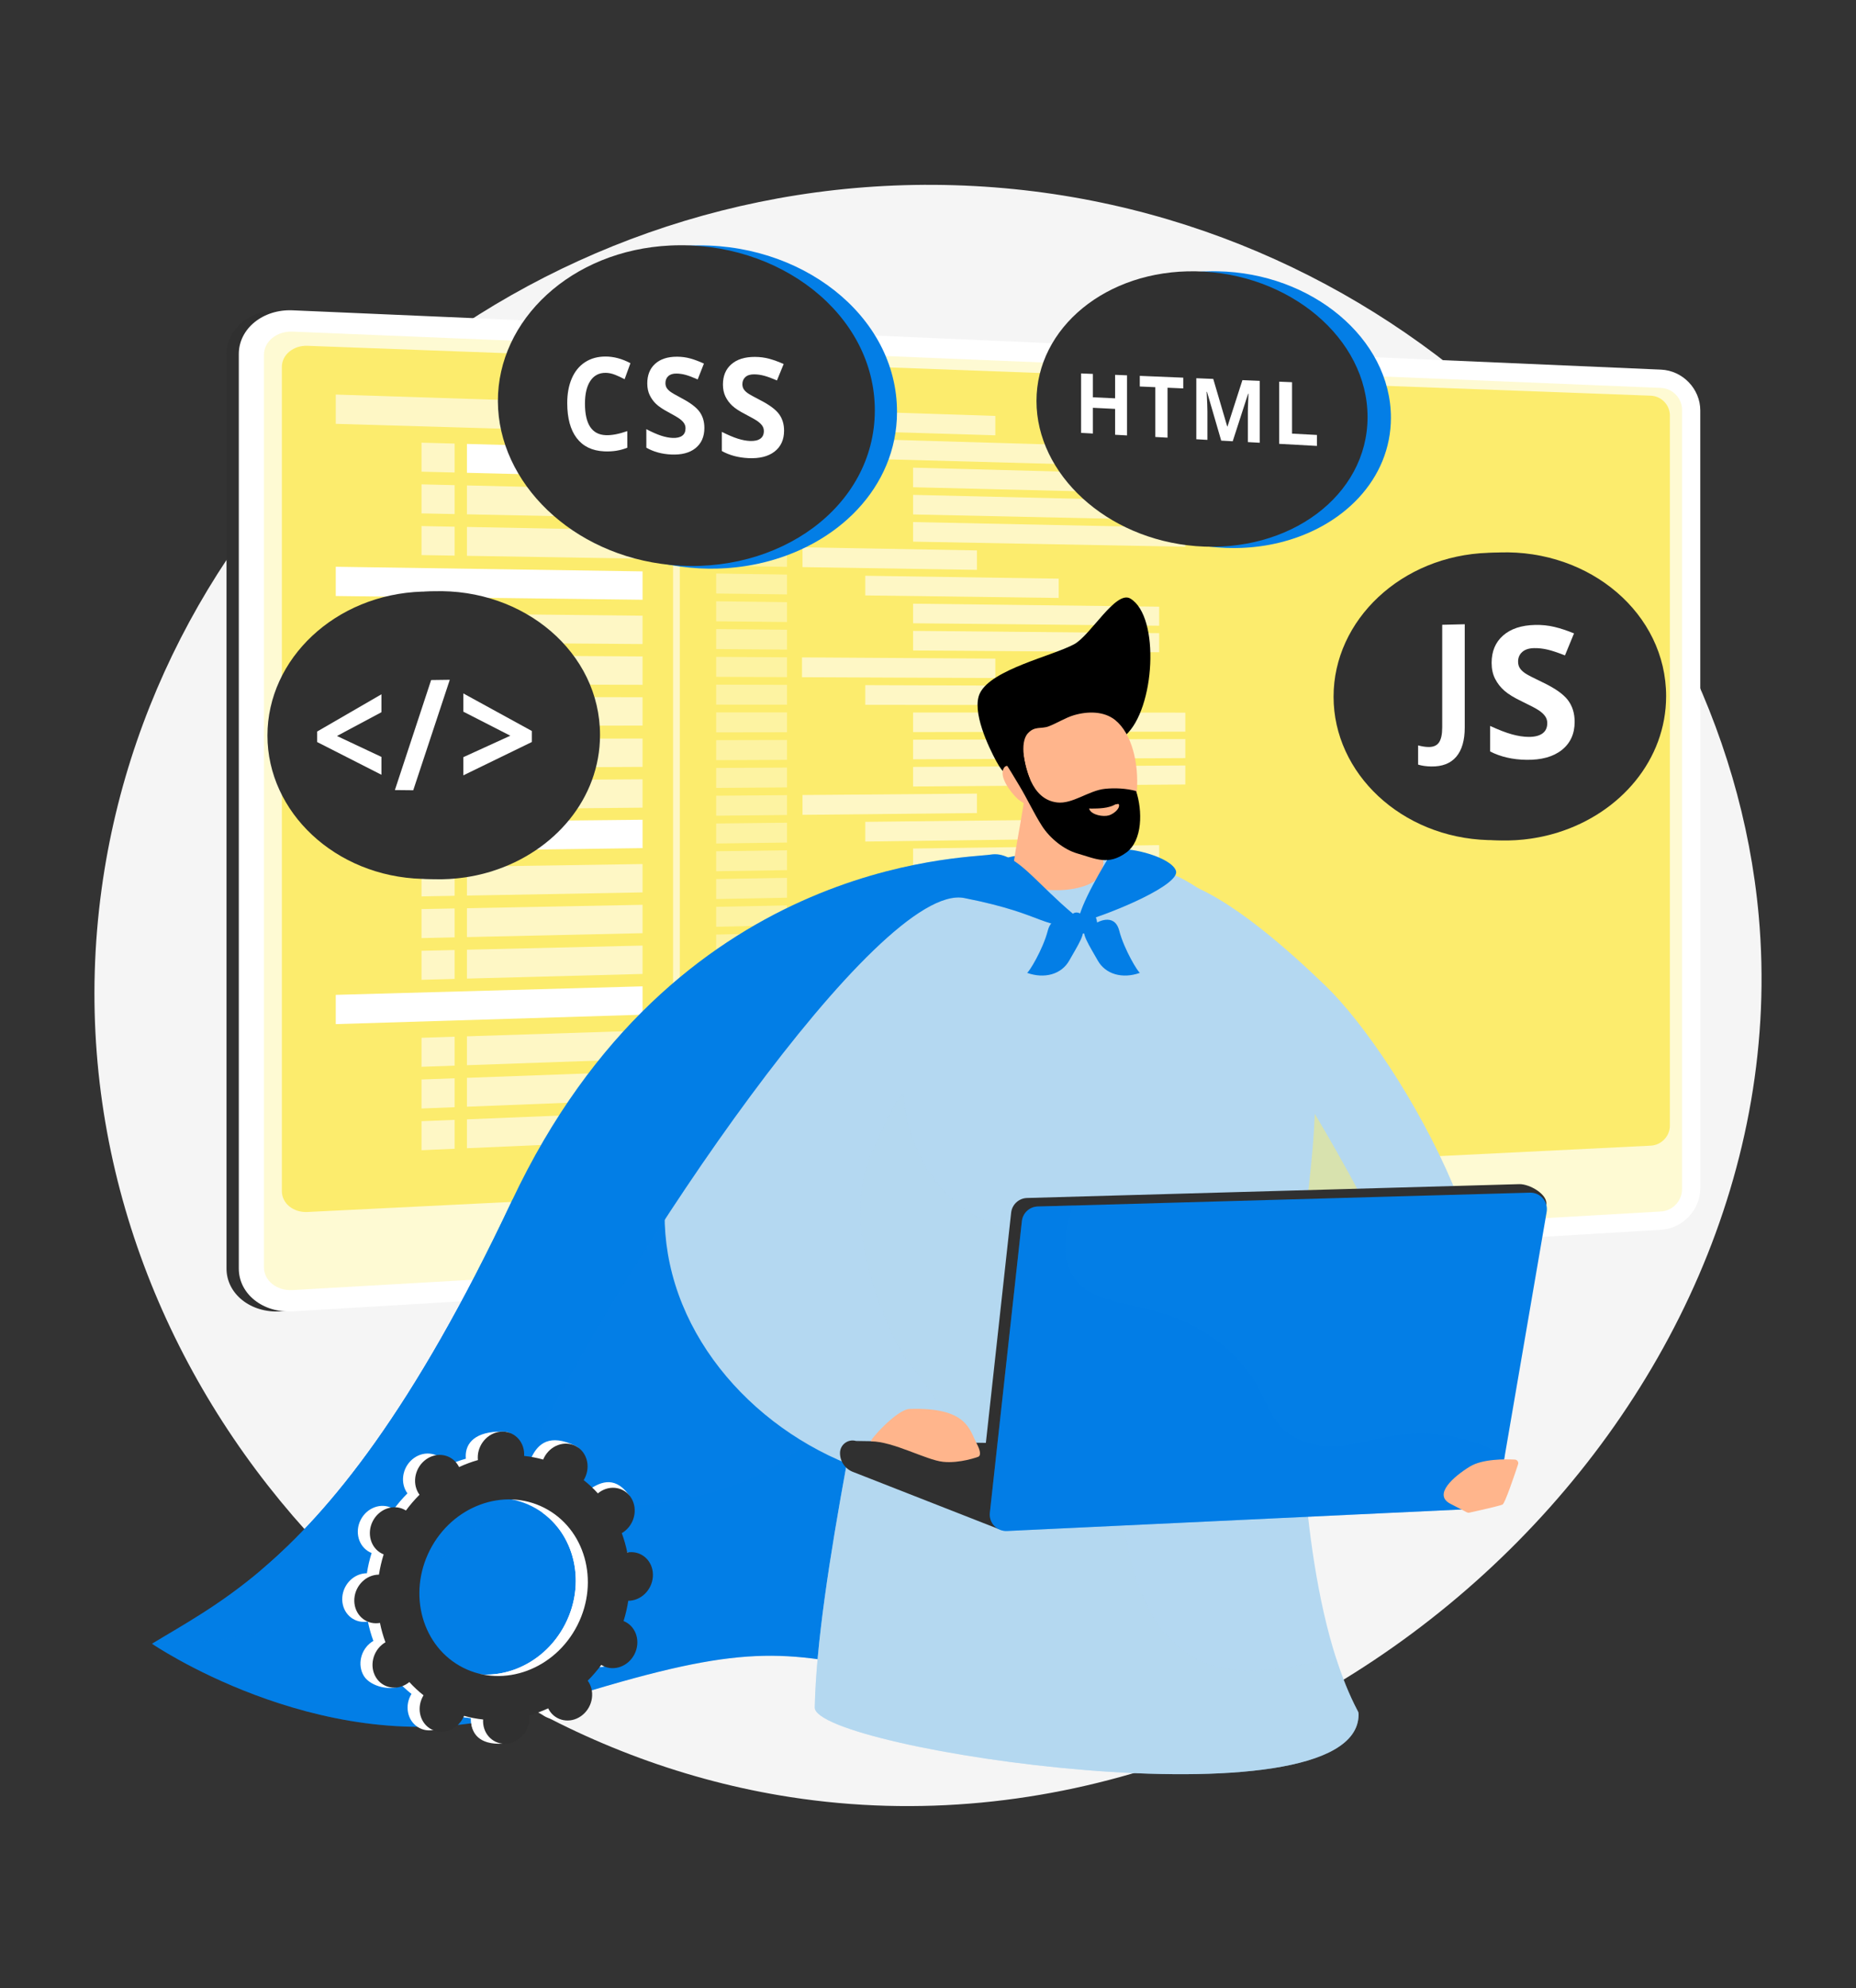 <svg width="452" height="484" viewBox="0 0 452 484" fill="none" xmlns="http://www.w3.org/2000/svg">
<rect x="0" y="0" width="452" height="484" fill="#333333" stroke="none"/>
<path d="M232.317 45.09C128.383 42.021 38.354 117.436 24.752 216.389C9.881 324.58 91.732 421.927 192.447 437.518C317.719 456.911 439.226 344.72 428.316 223.008C420.097 131.309 337.968 48.21 232.317 45.09Z" fill="#F5F5F5"/>
<path d="M288.714 344.032C283.377 342.262 279.388 337.732 278.263 332.165L270.495 293.719L204.046 296.079L195.868 336.131C194.723 341.74 199.308 347.367 204.588 349.433L232.389 360.311C237.56 362.334 243.118 363.14 248.642 362.667L307.395 357.641C309.113 357.494 310.49 356.144 310.69 354.412C310.89 352.68 312.094 350.735 310.456 350.191L288.714 344.032Z" fill="#303030"/>
<path d="M289.37 341.694C284.038 339.946 280.053 335.473 278.929 329.976L271.169 292.013L206.34 294.346L198.17 333.894C197.026 339.433 200.053 344.987 205.328 347.027L233.101 357.768C238.267 359.765 243.819 360.561 249.338 360.094L308.032 355.131C309.748 354.986 311.124 353.653 311.324 351.943C311.523 350.233 310.491 348.618 308.855 348.082L289.37 341.694Z" fill="url(#paint0_linear_241_11223)"/>
<path d="M68.265 319.272C61.059 319.702 55.164 315.027 55.164 308.849V86.186C55.164 80.008 61.059 75.237 68.265 75.55L402.956 98.72C408.246 98.949 411.085 94.678 411.085 99.933V289.306C411.085 294.56 406.801 299.09 401.511 299.406L68.265 319.272Z" fill="#303030"/>
<path d="M71.257 319.272C64.051 319.702 58.156 315.027 58.156 308.849V86.186C58.156 80.008 64.051 75.237 71.257 75.55L404.503 89.989C409.793 90.218 414.077 94.678 414.077 99.933V289.306C414.077 294.56 409.793 299.09 404.503 299.406L71.257 319.272Z" fill="white"/>
<path opacity="0.3" d="M404.507 94.445L71.262 80.736C67.409 80.578 64.277 83.123 64.277 86.422V259.596V308.513C64.277 311.812 67.409 314.306 71.262 314.085L404.507 294.949C407.343 294.786 409.635 292.369 409.635 289.55V246.26V99.761C409.635 96.942 407.343 94.562 404.507 94.445Z" fill="#FCEC6D"/>
<path d="M402.026 278.925L74.869 295.074C71.435 295.244 68.644 292.974 68.644 290.004V89.339C68.644 86.369 71.435 84.065 74.869 84.192L402.026 96.336C404.594 96.431 406.671 98.583 406.671 101.143V274.061C406.671 276.621 404.594 278.798 402.026 278.925Z" fill="#FCEC6D"/>
<path opacity="0.6" d="M156.485 105.384L81.769 103.187V96.063L156.485 98.48V105.384Z" fill="white"/>
<path opacity="0.36" d="M191.67 104.449L174.41 103.926V99.059L191.67 99.618V104.449Z" fill="white"/>
<path opacity="0.36" d="M191.67 111.161L174.41 110.688V105.821L191.67 106.33V111.161Z" fill="white"/>
<path opacity="0.6" d="M277.684 113.515L210.723 111.682V106.891L277.684 108.863V113.515Z" fill="white"/>
<path opacity="0.6" d="M288.662 120.247L222.367 118.624V113.857L288.662 115.618V120.247Z" fill="white"/>
<path opacity="0.6" d="M288.662 126.679L222.367 125.248V120.481L288.662 122.05V126.679Z" fill="white"/>
<path opacity="0.6" d="M288.662 133.111L222.367 131.871V127.104L288.662 128.482V133.111Z" fill="white"/>
<path opacity="0.36" d="M191.67 117.873L174.41 117.45V112.583L191.67 113.042V117.873Z" fill="white"/>
<path opacity="0.36" d="M191.67 124.585L174.41 124.212V119.345L191.67 119.754V124.585Z" fill="white"/>
<path opacity="0.36" d="M191.67 131.297L174.41 130.974V126.107L191.67 126.466V131.297Z" fill="white"/>
<path opacity="0.36" d="M191.67 138.009L174.41 137.736V132.87L191.67 133.178V138.009Z" fill="white"/>
<path opacity="0.6" d="M237.918 138.74L195.434 138.069V133.246L237.918 134.006V138.74Z" fill="white"/>
<path opacity="0.36" d="M191.67 144.721L174.41 144.498V139.632L191.67 139.89V144.721Z" fill="white"/>
<path opacity="0.36" d="M191.67 151.434L174.41 151.261V146.394L191.67 146.603V151.434Z" fill="white"/>
<path opacity="0.36" d="M191.67 158.146L174.41 158.023V153.156L191.67 153.315V158.146Z" fill="white"/>
<path opacity="0.6" d="M257.826 145.576L210.723 144.967V140.176L257.826 140.882V145.576Z" fill="white"/>
<path opacity="0.6" d="M282.295 152.342L222.367 151.741V146.974L282.295 147.7V152.342Z" fill="white"/>
<path opacity="0.6" d="M282.295 158.792L222.367 158.365V153.598L282.295 154.15V158.792Z" fill="white"/>
<path opacity="0.36" d="M191.67 164.858L174.41 164.785V159.918L191.67 160.027V164.858Z" fill="white"/>
<path opacity="0.36" d="M191.67 171.57L174.41 171.547V166.68L191.67 166.739V171.57Z" fill="white"/>
<path opacity="0.36" d="M191.67 178.282L174.41 178.309V173.442L191.67 173.451V178.282Z" fill="white"/>
<path opacity="0.36" d="M191.67 184.994L174.41 185.071V180.204L191.67 180.163V184.994Z" fill="white"/>
<path opacity="0.36" d="M191.67 191.706L174.41 191.833V186.966L191.67 186.875V191.706Z" fill="white"/>
<path opacity="0.36" d="M191.67 198.419L174.41 198.595V193.728L191.67 193.588V198.419Z" fill="white"/>
<path opacity="0.36" d="M191.67 205.131L174.41 205.357V200.49L191.67 200.3V205.131Z" fill="white"/>
<path opacity="0.36" d="M191.67 211.843L174.41 212.119V207.252L191.67 207.012V211.843Z" fill="white"/>
<path opacity="0.36" d="M191.67 218.555L174.41 218.881V214.014L191.67 213.724V218.555Z" fill="white"/>
<path opacity="0.36" d="M191.67 225.267L174.41 225.643V220.776L191.67 220.436V225.267Z" fill="white"/>
<path opacity="0.36" d="M191.67 231.979L174.41 232.405V227.538L191.67 227.148V231.979Z" fill="white"/>
<path opacity="0.36" d="M191.67 238.691L174.41 239.167V234.3L191.67 233.86V238.691Z" fill="white"/>
<path opacity="0.36" d="M191.67 245.404L174.41 245.929V241.062L191.67 240.573V245.404Z" fill="white"/>
<path opacity="0.36" d="M191.67 252.116L174.41 252.691V247.824L191.67 247.285V252.116Z" fill="white"/>
<path opacity="0.36" d="M191.67 258.828L174.41 259.453V254.586L191.67 253.997V258.828Z" fill="white"/>
<path opacity="0.36" d="M191.67 265.54L174.41 266.215V261.348L191.67 260.709V265.54Z" fill="white"/>
<path opacity="0.36" d="M191.67 272.252L174.41 272.977V268.11L191.67 267.421V272.252Z" fill="white"/>
<path opacity="0.36" d="M191.67 278.964L174.41 279.739V274.873L191.67 274.133V278.964Z" fill="white"/>
<path opacity="0.6" d="M242.392 105.983L195.32 104.559V99.736L242.392 101.258V105.983Z" fill="white"/>
<path opacity="0.6" d="M277.684 242.784L210.723 244.823V240.032L277.684 238.132V242.784Z" fill="white"/>
<path opacity="0.6" d="M288.662 248.882L222.367 251.092V246.325L288.662 244.253V248.882Z" fill="white"/>
<path opacity="0.6" d="M288.662 255.313L222.367 257.715V252.948L288.662 250.684V255.313Z" fill="white"/>
<path opacity="0.6" d="M317.231 260.627L252.652 263.154V258.45L317.231 256.058V260.627Z" fill="white"/>
<path opacity="0.6" d="M317.231 266.977L252.652 269.69V264.986L317.231 262.407V266.977Z" fill="white"/>
<path opacity="0.6" d="M317.231 273.326L252.652 276.226V271.522L317.231 268.756V273.326Z" fill="white"/>
<path opacity="0.6" d="M242.392 237.294L195.32 238.591V233.768L242.392 232.568V237.294Z" fill="white"/>
<path opacity="0.6" d="M277.684 171.686L210.723 171.596V166.804L277.684 167.034V171.686Z" fill="white"/>
<path opacity="0.6" d="M288.662 178.133L222.367 178.235V173.468L288.662 173.503V178.133Z" fill="white"/>
<path opacity="0.6" d="M288.662 184.564L222.367 184.858V180.091L288.662 179.935V184.564Z" fill="white"/>
<path opacity="0.6" d="M288.662 190.996L222.367 191.482V186.715L288.662 186.367V190.996Z" fill="white"/>
<path opacity="0.6" d="M237.918 197.946L195.434 198.38V193.557L237.918 193.211V197.946Z" fill="white"/>
<path opacity="0.6" d="M257.826 204.264L210.723 204.881V200.09L257.826 199.57V204.264Z" fill="white"/>
<path opacity="0.6" d="M282.295 210.393L222.367 211.352V206.585L282.295 205.751V210.393Z" fill="white"/>
<path opacity="0.6" d="M282.295 216.843L222.367 217.975V213.208L282.295 212.201V216.843Z" fill="white"/>
<path opacity="0.6" d="M295.578 223.004L236.371 224.294V219.556L295.578 218.389V223.004Z" fill="white"/>
<path opacity="0.6" d="M295.578 229.416L236.371 230.876V226.139L295.578 224.801V229.416Z" fill="white"/>
<path opacity="0.6" d="M242.392 165.073L195.32 164.873V160.05L242.392 160.348V165.073Z" fill="white"/>
<path d="M156.48 116.173L113.715 115.111V108.081L156.48 109.268V116.173Z" fill="white"/>
<path opacity="0.6" d="M102.656 114.836L110.711 115.036V107.997L102.656 107.774V114.836Z" fill="white"/>
<path opacity="0.6" d="M156.48 126.098L113.715 125.216V118.186L156.48 119.194V126.098Z" fill="white"/>
<path opacity="0.6" d="M102.656 124.988L110.711 125.154V118.116L102.656 117.926V124.988Z" fill="white"/>
<path opacity="0.6" d="M156.48 136.024L113.715 135.322V128.292L156.48 129.119V136.024Z" fill="white"/>
<path opacity="0.6" d="M102.656 135.141L110.711 135.273V128.234L102.656 128.078V135.141Z" fill="white"/>
<path d="M156.485 206.478L81.769 207.485V200.362L156.485 199.573V206.478Z" fill="white"/>
<path opacity="0.6" d="M156.48 217.267L113.715 218.039V211.009L156.48 210.362V217.267Z" fill="white"/>
<path opacity="0.6" d="M102.656 218.239L110.711 218.093V211.054L102.656 211.176V218.239Z" fill="white"/>
<path opacity="0.6" d="M156.48 227.192L113.715 228.145V221.114L156.48 220.287V227.192Z" fill="white"/>
<path opacity="0.6" d="M102.656 228.391L110.711 228.212V221.173L102.656 221.328V228.391Z" fill="white"/>
<path opacity="0.6" d="M156.48 237.118L113.715 238.25V231.22L156.48 230.213V237.118Z" fill="white"/>
<path opacity="0.6" d="M102.656 238.543L110.711 238.33V231.291L102.656 231.481V238.543Z" fill="white"/>
<path d="M156.485 146.017L81.769 145.107V137.984L156.485 139.112V146.017Z" fill="white"/>
<path opacity="0.6" d="M156.48 156.805L113.715 156.481V149.451L156.48 149.901V156.805Z" fill="white"/>
<path opacity="0.6" d="M102.656 156.397L110.711 156.458V149.419L102.656 149.334V156.397Z" fill="white"/>
<path opacity="0.6" d="M156.48 166.731L113.715 166.586V159.556L156.48 159.826V166.731Z" fill="white"/>
<path opacity="0.6" d="M102.656 166.549L110.711 166.576V159.537L102.656 159.486V166.549Z" fill="white"/>
<path opacity="0.6" d="M156.48 186.711L113.715 186.929V179.899L156.48 179.806V186.711Z" fill="white"/>
<path opacity="0.6" d="M102.656 186.985L110.711 186.944V179.905L102.656 179.923V186.985Z" fill="white"/>
<path opacity="0.6" d="M156.48 196.636L113.715 197.034V190.004L156.48 189.732V196.636Z" fill="white"/>
<path opacity="0.6" d="M102.656 197.137L110.711 197.062V190.024L102.656 190.075V197.137Z" fill="white"/>
<path opacity="0.6" d="M156.48 176.656L113.715 176.692V169.662L156.48 169.752V176.656Z" fill="white"/>
<path opacity="0.6" d="M102.656 176.701L110.711 176.694V169.656L102.656 169.639V176.701Z" fill="white"/>
<path d="M156.485 247.04L81.769 249.333V242.209L156.485 240.135V247.04Z" fill="white"/>
<path opacity="0.6" d="M156.48 257.829L113.715 259.337V252.307L156.48 250.924V257.829Z" fill="white"/>
<path opacity="0.6" d="M102.656 259.727L110.711 259.443V252.404L102.656 252.664V259.727Z" fill="white"/>
<path opacity="0.6" d="M156.48 267.754L113.715 269.442V262.412L156.48 260.849V267.754Z" fill="white"/>
<path opacity="0.6" d="M102.656 269.879L110.711 269.561V262.522L102.656 262.817V269.879Z" fill="white"/>
<path opacity="0.6" d="M156.48 277.68L113.715 279.548V272.518L156.48 270.775V277.68Z" fill="white"/>
<path opacity="0.6" d="M102.656 280.031L110.711 279.679V272.641L102.656 272.969V280.031Z" fill="white"/>
<path opacity="0.6" d="M165.56 277.317L163.914 277.389V98.72L165.56 98.773V277.317Z" fill="white"/>
<path d="M405.758 169.488C405.758 149.436 387.262 133.783 365.232 134.499C352.687 134.907 341.772 140.563 334.956 148.912C334.955 148.909 334.954 148.907 334.954 148.904C334.911 148.956 334.872 149.01 334.83 149.062C334.712 149.208 334.598 149.357 334.483 149.505C334.272 149.774 334.065 150.045 333.863 150.32C333.743 150.482 333.626 150.646 333.509 150.81C333.315 151.084 333.125 151.361 332.939 151.64C332.833 151.8 332.725 151.959 332.621 152.12C332.414 152.443 332.214 152.77 332.018 153.098C331.947 153.217 331.872 153.334 331.803 153.454C331.544 153.9 331.296 154.351 331.059 154.808C330.996 154.929 330.938 155.052 330.876 155.174C330.704 155.517 330.535 155.861 330.374 156.209C330.295 156.38 330.22 156.552 330.144 156.724C330.008 157.032 329.876 157.342 329.75 157.655C329.676 157.836 329.604 158.018 329.534 158.2C329.411 158.521 329.294 158.844 329.181 159.168C329.122 159.338 329.061 159.507 329.005 159.678C328.871 160.086 328.746 160.498 328.627 160.912C328.603 160.999 328.574 161.084 328.55 161.171C328.412 161.671 328.288 162.175 328.174 162.683C328.14 162.833 328.113 162.984 328.082 163.135C328.006 163.499 327.934 163.865 327.87 164.233C327.838 164.42 327.809 164.609 327.781 164.797C327.728 165.138 327.681 165.48 327.64 165.824C327.617 166.017 327.594 166.21 327.574 166.403C327.537 166.766 327.509 167.13 327.485 167.496C327.473 167.666 327.459 167.835 327.45 168.006C327.423 168.54 327.406 169.077 327.406 169.617C327.406 182.484 335.199 193.834 346.882 199.911C347.957 200.47 349.065 200.985 350.203 201.452C350.773 201.687 351.351 201.909 351.936 202.119C356.048 203.597 360.525 204.472 365.232 204.61C365.881 204.629 366.526 204.632 367.169 204.623C367.386 204.619 367.6 204.607 367.816 204.601C368.241 204.589 368.666 204.576 369.087 204.552C369.345 204.537 369.6 204.513 369.857 204.494C370.233 204.466 370.61 204.437 370.984 204.399C371.258 204.371 371.529 204.336 371.801 204.303C372.155 204.261 372.508 204.217 372.859 204.166C373.139 204.125 373.416 204.079 373.695 204.032C374.034 203.976 374.372 203.917 374.709 203.853C374.99 203.799 375.27 203.742 375.55 203.683C375.879 203.613 376.206 203.54 376.533 203.463C376.812 203.397 377.091 203.329 377.368 203.257C377.691 203.174 378.011 203.086 378.33 202.996C378.605 202.918 378.879 202.84 379.151 202.757C379.252 202.727 379.354 202.7 379.454 202.669C379.452 202.667 379.45 202.664 379.448 202.662C394.689 197.888 405.758 184.946 405.758 169.488Z" fill="#303030"/>
<path d="M402.732 169.493C402.732 189.493 384.33 205.168 362.411 204.528C341.308 203.911 324.77 188.292 324.77 169.621C324.77 150.951 341.308 135.277 362.411 134.591C384.33 133.878 402.732 149.493 402.732 169.493Z" fill="#303030"/>
<path d="M348.545 186.607C347.324 186.586 346.262 186.434 345.359 186.153V181.475C346.285 181.727 347.132 181.858 347.899 181.867C349.087 181.881 349.94 181.505 350.454 180.739C350.97 179.971 351.227 178.766 351.227 177.123V152.11L356.715 151.98V177.119C356.715 180.255 356.021 182.635 354.636 184.255C353.255 185.87 351.222 186.653 348.545 186.607Z" fill="white"/>
<path d="M383.482 175.743C383.482 178.661 382.433 180.95 380.342 182.604C378.262 184.249 375.384 185.042 371.723 184.987C368.378 184.937 365.44 184.258 362.902 182.955V176.736C364.988 177.7 366.761 178.384 368.218 178.786C369.68 179.189 371.021 179.396 372.24 179.406C373.708 179.419 374.837 179.144 375.626 178.581C376.416 178.016 376.811 177.171 376.811 176.044C376.811 175.415 376.637 174.855 376.288 174.364C375.94 173.873 375.43 173.4 374.758 172.947C374.086 172.495 372.722 171.774 370.669 170.786C368.755 169.876 367.325 169.003 366.375 168.169C365.427 167.336 364.67 166.366 364.106 165.26C363.543 164.154 363.261 162.86 363.261 161.377C363.261 158.583 364.188 156.37 366.045 154.732C367.911 153.088 370.505 152.224 373.837 152.148C375.484 152.11 377.061 152.272 378.567 152.633C380.079 152.996 381.664 153.521 383.327 154.208L381.122 159.567C379.41 158.887 377.999 158.417 376.887 158.157C375.777 157.898 374.689 157.776 373.621 157.794C372.355 157.815 371.386 158.128 370.712 158.735C370.039 159.341 369.704 160.122 369.704 161.079C369.704 161.675 369.84 162.191 370.112 162.631C370.383 163.072 370.817 163.495 371.411 163.904C372.006 164.313 373.419 165.047 375.658 166.11C378.636 167.527 380.691 168.96 381.805 170.405C382.922 171.854 383.482 173.634 383.482 175.743Z" fill="white"/>
<path d="M146.125 178.934C146.125 158.882 127.629 143.229 105.6 143.945C93.054 144.353 82.139 150.009 75.323 158.358C75.323 158.355 75.322 158.353 75.321 158.35C75.278 158.402 75.239 158.456 75.197 158.508C75.079 158.654 74.965 158.803 74.85 158.951C74.639 159.22 74.432 159.491 74.23 159.766C74.111 159.928 73.993 160.092 73.876 160.256C73.682 160.53 73.493 160.807 73.306 161.086C73.2 161.246 73.092 161.405 72.989 161.566C72.781 161.889 72.582 162.216 72.385 162.545C72.314 162.664 72.24 162.78 72.17 162.9C71.911 163.346 71.663 163.797 71.426 164.254C71.363 164.375 71.305 164.499 71.244 164.62C71.071 164.963 70.902 165.307 70.741 165.655C70.662 165.826 70.587 165.998 70.511 166.171C70.375 166.479 70.243 166.788 70.117 167.101C70.043 167.282 69.971 167.464 69.901 167.647C69.778 167.967 69.661 168.29 69.549 168.614C69.49 168.784 69.428 168.953 69.372 169.124C69.237 169.532 69.113 169.944 68.994 170.359C68.97 170.445 68.941 170.53 68.917 170.617C68.779 171.117 68.655 171.622 68.541 172.13C68.507 172.279 68.48 172.431 68.449 172.581C68.373 172.945 68.301 173.311 68.237 173.679C68.205 173.867 68.177 174.055 68.148 174.244C68.095 174.584 68.048 174.926 68.007 175.27C67.984 175.463 67.961 175.656 67.941 175.85C67.904 176.212 67.876 176.577 67.852 176.942C67.84 177.112 67.826 177.281 67.817 177.452C67.79 177.986 67.773 178.523 67.773 179.063C67.773 191.93 75.566 203.281 87.249 209.358C88.324 209.916 89.432 210.431 90.57 210.899C91.14 211.133 91.718 211.356 92.303 211.566C96.416 213.043 100.892 213.919 105.6 214.056H105.6C106.249 214.075 106.894 214.078 107.536 214.069C107.753 214.066 107.967 214.054 108.183 214.048C108.608 214.035 109.033 214.023 109.454 213.998C109.712 213.983 109.967 213.96 110.224 213.941C110.601 213.912 110.977 213.884 111.351 213.845C111.625 213.818 111.896 213.783 112.169 213.75C112.522 213.707 112.875 213.663 113.226 213.612C113.506 213.571 113.784 213.525 114.062 213.479C114.401 213.423 114.74 213.364 115.076 213.3C115.357 213.246 115.637 213.189 115.917 213.13C116.246 213.06 116.574 212.987 116.9 212.91C117.18 212.844 117.459 212.776 117.736 212.704C118.058 212.621 118.378 212.533 118.697 212.442C118.972 212.365 119.247 212.287 119.518 212.204C119.619 212.173 119.722 212.147 119.822 212.116C119.819 212.113 119.817 212.111 119.815 212.108C135.056 207.335 146.125 194.392 146.125 178.934Z" fill="#303030"/>
<path d="M143.095 178.939C143.095 198.939 124.694 214.614 102.774 213.974C81.672 213.357 65.133 197.738 65.133 179.068C65.133 160.397 81.672 144.723 102.774 144.037C124.694 143.324 143.095 158.939 143.095 178.939Z" fill="#303030"/>
<path d="M92.891 188.626L77.242 180.662V178.097L92.891 169.036V173.401L82.065 179.184L92.891 184.278V188.626Z" fill="white"/>
<path d="M109.538 165.501L100.639 192.397L96.168 192.351L104.997 165.562L109.538 165.501Z" fill="white"/>
<path d="M112.844 184.339L124.28 179.119L112.844 173.268V168.826L129.522 177.966V180.652L112.844 188.763V184.339Z" fill="white"/>
<path d="M218.453 100.371C218.518 76.664 194.708 58.528 167.802 59.808C153.165 60.504 140.825 66.867 133.312 75.945C133.311 75.942 133.31 75.94 133.309 75.937C133.263 75.993 133.22 76.051 133.174 76.107C133.045 76.265 132.921 76.425 132.795 76.584C132.565 76.874 132.339 77.165 132.119 77.46C131.989 77.635 131.861 77.81 131.735 77.986C131.523 78.281 131.317 78.578 131.115 78.877C131 79.048 130.883 79.219 130.77 79.392C130.546 79.737 130.329 80.087 130.117 80.439C130.04 80.566 129.959 80.691 129.884 80.819C129.604 81.295 129.337 81.778 129.08 82.265C129.012 82.394 128.95 82.526 128.884 82.656C128.698 83.022 128.516 83.389 128.343 83.76C128.258 83.942 128.177 84.126 128.096 84.309C127.95 84.638 127.808 84.967 127.672 85.3C127.593 85.493 127.516 85.687 127.441 85.881C127.309 86.222 127.184 86.566 127.063 86.911C127 87.092 126.935 87.271 126.874 87.453C126.731 87.887 126.597 88.325 126.471 88.766C126.445 88.858 126.415 88.948 126.389 89.041C126.242 89.572 126.11 90.109 125.989 90.648C125.954 90.808 125.924 90.969 125.891 91.128C125.811 91.515 125.735 91.904 125.667 92.295C125.634 92.495 125.604 92.695 125.573 92.895C125.518 93.257 125.469 93.621 125.426 93.986C125.401 94.191 125.378 94.397 125.357 94.602C125.319 94.988 125.29 95.376 125.264 95.765C125.253 95.946 125.238 96.126 125.229 96.307C125.202 96.876 125.186 97.447 125.188 98.022C125.232 111.716 133.709 124.254 146.686 131.599C147.898 132.285 149.152 132.928 150.443 133.523C151.091 133.822 151.749 134.108 152.416 134.383C157.132 136.323 162.321 137.648 167.843 138.187H167.843C168.609 138.262 169.372 138.319 170.133 138.362C170.391 138.376 170.645 138.381 170.902 138.392C171.407 138.413 171.912 138.434 172.415 138.442C172.722 138.447 173.026 138.442 173.333 138.442C173.783 138.442 174.233 138.441 174.681 138.43C175.009 138.421 175.335 138.405 175.662 138.391C176.086 138.372 176.511 138.353 176.933 138.325C177.27 138.302 177.605 138.274 177.94 138.245C178.35 138.21 178.759 138.172 179.166 138.128C179.506 138.091 179.846 138.05 180.184 138.007C180.584 137.956 180.982 137.9 181.378 137.84C181.718 137.789 182.058 137.736 182.396 137.678C182.789 137.611 183.179 137.538 183.569 137.462C183.905 137.397 184.24 137.331 184.573 137.26C184.696 137.234 184.822 137.212 184.945 137.185C184.942 137.182 184.939 137.179 184.937 137.176C204.01 132.941 218.404 118.599 218.453 100.371Z" fill="#037EE6"/>
<path d="M213.048 99.982C212.992 123.416 189.615 140.096 163.277 137.538C139.298 135.209 121.324 117.482 121.254 97.716C121.184 77.899 139.123 60.932 163.214 59.773C189.687 58.499 213.104 76.477 213.048 99.982Z" fill="#303030"/>
<path d="M147.503 90.773C145.884 90.757 144.638 91.415 143.761 92.745C142.887 94.069 142.453 95.922 142.459 98.308C142.469 103.269 144.149 105.814 147.531 105.947C148.963 106.004 150.708 105.676 152.772 104.959L152.778 108.992C151.081 109.689 149.199 109.987 147.136 109.89C144.198 109.752 141.972 108.668 140.438 106.646C138.913 104.635 138.15 101.813 138.141 98.17C138.135 95.875 138.502 93.87 139.243 92.151C139.986 90.427 141.061 89.105 142.471 88.185C143.889 87.26 145.563 86.797 147.496 86.802C149.482 86.807 151.493 87.345 153.53 88.421L152.114 92.326C151.34 91.913 150.563 91.553 149.784 91.245C149.007 90.938 148.247 90.781 147.503 90.773Z" fill="white"/>
<path d="M171.539 104.191C171.54 106.312 170.818 107.953 169.38 109.11C167.949 110.26 165.971 110.773 163.457 110.655C161.162 110.548 159.148 109.993 157.408 108.995L157.402 104.488C158.832 105.23 160.049 105.763 161.048 106.084C162.051 106.407 162.972 106.585 163.809 106.618C164.817 106.658 165.593 106.482 166.135 106.09C166.677 105.696 166.949 105.09 166.948 104.272C166.948 103.815 166.828 103.405 166.589 103.041C166.349 102.678 165.998 102.325 165.535 101.982C165.074 101.639 164.136 101.088 162.725 100.33C161.411 99.63 160.429 98.969 159.776 98.344C159.125 97.721 158.606 97.002 158.218 96.188C157.83 95.376 157.636 94.431 157.635 93.354C157.633 91.326 158.266 89.736 159.54 88.58C160.82 87.419 162.601 86.839 164.892 86.845C166.025 86.848 167.111 86.994 168.148 87.285C169.189 87.577 170.282 87.989 171.428 88.52L169.91 92.38C168.731 91.853 167.759 91.484 166.993 91.274C166.23 91.064 165.481 90.955 164.747 90.948C163.876 90.939 163.21 91.149 162.748 91.577C162.286 92.004 162.056 92.566 162.057 93.261C162.057 93.694 162.15 94.072 162.337 94.397C162.524 94.722 162.822 95.038 163.231 95.347C163.64 95.655 164.611 96.216 166.151 97.033C168.201 98.121 169.615 99.204 170.383 100.277C171.153 101.353 171.539 102.658 171.539 104.191Z" fill="white"/>
<path d="M190.948 104.857C190.946 107.054 190.17 108.752 188.625 109.947C187.09 111.136 184.968 111.664 182.275 111.538C179.816 111.423 177.659 110.845 175.797 109.81V105.147C177.327 105.916 178.629 106.469 179.699 106.803C180.773 107.139 181.76 107.325 182.657 107.36C183.737 107.402 184.569 107.221 185.15 106.816C185.732 106.409 186.024 105.782 186.025 104.935C186.025 104.462 185.897 104.037 185.641 103.66C185.384 103.284 185.008 102.918 184.513 102.562C184.019 102.207 183.014 101.635 181.504 100.849C180.096 100.124 179.045 99.439 178.347 98.791C177.65 98.146 177.095 97.402 176.68 96.559C176.267 95.718 176.06 94.74 176.06 93.626C176.06 91.527 176.74 89.882 178.106 88.686C179.479 87.485 181.388 86.885 183.843 86.891C185.058 86.894 186.221 87.046 187.333 87.347C188.449 87.65 189.621 88.076 190.849 88.626L189.216 92.624C187.952 92.077 186.91 91.695 186.09 91.477C185.271 91.259 184.469 91.147 183.682 91.139C182.748 91.129 182.035 91.347 181.539 91.789C181.043 92.231 180.796 92.812 180.796 93.533C180.796 93.98 180.896 94.372 181.095 94.708C181.295 95.044 181.614 95.372 182.052 95.692C182.49 96.011 183.53 96.593 185.18 97.439C187.376 98.568 188.891 99.691 189.713 100.802C190.537 101.917 190.95 103.27 190.948 104.857Z" fill="white"/>
<path d="M338.735 101.705C338.735 82.42 319.432 66.449 296.508 66.048C283.487 65.82 272.177 70.696 265.125 78.346C265.124 78.343 265.123 78.341 265.122 78.339C265.078 78.386 265.038 78.436 264.994 78.484C264.872 78.617 264.755 78.754 264.635 78.89C264.418 79.137 264.203 79.386 263.994 79.638C263.871 79.788 263.749 79.938 263.628 80.089C263.427 80.342 263.231 80.597 263.039 80.855C262.929 81.003 262.818 81.149 262.71 81.298C262.496 81.597 262.289 81.899 262.087 82.204C262.013 82.314 261.936 82.422 261.864 82.533C261.597 82.946 261.34 83.365 261.095 83.79C261.03 83.903 260.97 84.018 260.906 84.132C260.728 84.45 260.553 84.771 260.387 85.096C260.305 85.255 260.228 85.416 260.15 85.577C260.009 85.865 259.873 86.155 259.742 86.447C259.666 86.617 259.592 86.787 259.519 86.958C259.392 87.258 259.271 87.561 259.155 87.866C259.094 88.025 259.03 88.183 258.972 88.344C258.833 88.728 258.704 89.115 258.582 89.505C258.557 89.587 258.527 89.667 258.502 89.749C258.36 90.22 258.231 90.696 258.114 91.176C258.079 91.317 258.051 91.461 258.018 91.603C257.939 91.948 257.865 92.293 257.799 92.642C257.766 92.82 257.737 92.999 257.707 93.177C257.653 93.501 257.604 93.825 257.562 94.152C257.538 94.335 257.514 94.518 257.494 94.703C257.456 95.047 257.426 95.394 257.401 95.743C257.39 95.905 257.375 96.066 257.366 96.229C257.338 96.738 257.32 97.25 257.32 97.767C257.32 110.071 265.376 121.34 277.47 127.783C278.584 128.376 279.732 128.929 280.912 129.438C281.503 129.693 282.102 129.937 282.708 130.17C286.974 131.808 291.619 132.89 296.508 133.277H296.508C297.182 133.331 297.853 133.369 298.52 133.395C298.745 133.404 298.968 133.404 299.193 133.409C299.634 133.421 300.076 133.432 300.514 133.431C300.782 133.431 301.047 133.422 301.314 133.418C301.706 133.411 302.097 133.404 302.486 133.388C302.77 133.376 303.053 133.357 303.336 133.34C303.703 133.319 304.071 133.296 304.435 133.266C304.727 133.242 305.016 133.213 305.305 133.183C305.658 133.148 306.01 133.11 306.36 133.067C306.653 133.03 306.944 132.991 307.235 132.949C307.577 132.9 307.918 132.847 308.258 132.791C308.549 132.743 308.839 132.693 309.128 132.639C309.463 132.577 309.796 132.51 310.128 132.44C310.414 132.381 310.7 132.321 310.983 132.256C311.088 132.232 311.195 132.213 311.299 132.188C311.297 132.185 311.294 132.183 311.292 132.181C327.177 128.421 338.735 116.573 338.735 101.705Z" fill="#037EE6"/>
<path d="M333.046 101.533C333.046 120.721 313.934 134.76 291.234 132.959C269.447 131.23 252.418 115.439 252.418 97.626C252.418 79.812 269.447 65.671 291.234 66.055C313.934 66.454 333.046 82.346 333.046 101.533Z" fill="#303030"/>
<path d="M274.473 106.009L271.565 105.848V99.551L266.158 99.284V105.549L263.285 105.39V90.914L266.158 91.034V96.723L271.565 96.977V91.259L274.473 91.38V106.009Z" fill="white"/>
<path d="M284.332 106.554L281.36 106.39V94.265L277.578 94.098V91.509L288.162 91.949V94.564L284.332 94.395V106.554Z" fill="white"/>
<path d="M297.406 107.277L293.95 95.4L293.862 95.396C293.986 97.779 294.048 99.368 294.048 100.163V107.092L291.344 106.942V92.082L295.469 92.253L298.875 103.838L298.934 103.841L302.571 92.549L306.782 92.724V107.796L303.895 107.636V100.521C303.895 100.185 303.899 99.798 303.91 99.36C303.919 98.922 303.964 97.758 304.044 95.87L303.954 95.866L300.21 107.433L297.406 107.277Z" fill="white"/>
<path d="M311.516 108.058V92.921L314.657 93.052V105.574L320.716 105.894V108.567L311.516 108.058Z" fill="white"/>
<path d="M287.562 214.614C299.523 218.229 314.824 232.302 322.826 240.018C341.281 257.813 375.928 317.852 355.742 339.293C342.008 353.88 317.872 347.751 307.231 333.043C299.404 322.226 304.145 312.381 305.792 292.906C307.564 271.95 300.054 235.319 287.562 214.614Z" fill="#B4D8F1"/>
<path opacity="0.5" d="M320.175 271.143C320.175 271.143 336.885 299.04 335.82 302.15C334.754 305.259 317.16 304.495 317.16 304.495L320.175 271.143Z" fill="#FCEC6D"/>
<path d="M296.435 312.911C282.139 361.412 229.678 409.867 210.113 405.871C186.26 400.997 174.719 401.51 128.552 416.386C84.744 430.503 41.64 403.234 37.346 400.407C37.157 400.284 37.038 400.232 37.008 400.206C37.044 400.211 37.208 400.277 37.5 400.277H37.567C39.721 400.277 48.037 398.498 63.179 382.765C63.405 382.529 63.631 382.286 63.856 382.045C80.389 367.98 100.605 343.433 124.679 292.352L124.684 292.334C176.719 215.276 243.241 209.416 243.241 209.416C243.979 209.16 244.723 208.938 245.472 208.759C266.837 203.532 292.685 227.379 299.585 281.559C300.872 291.644 299.569 302.282 296.435 312.911Z" fill="#037EE6"/>
<path opacity="0.2" d="M296.437 312.911C282.14 361.412 229.679 409.867 210.115 405.871C186.262 400.997 174.72 401.51 128.553 416.386C84.745 430.503 41.641 403.234 37.348 400.407C37.419 400.346 37.491 400.289 37.568 400.228C39.723 400.207 48.038 398.474 63.18 382.741C78.447 374.056 98.011 365.946 116.94 366.747C156.551 368.424 192.197 367.398 207.925 336.107C223.652 304.816 272.876 274.931 289.702 292.325C293 295.737 295.134 303.164 296.437 312.911Z" fill="#037EE6"/>
<path d="M330.859 417.536C330.438 445.522 198.213 425.92 198.426 415.698C198.746 400.25 202.027 379.205 206.209 356.364C206.214 356.348 206.214 356.332 206.219 356.311C208.589 343.367 211.248 329.853 213.82 316.451C216.59 302.031 219.259 287.745 221.352 274.455C225.166 250.304 227.095 229.444 224.335 217.044C225.417 217.022 226.807 216.681 228.304 216.186C231.958 214.972 236.272 212.846 238.398 212.255C251.24 208.665 262.831 208.058 274.976 209.709C279.419 210.316 281.651 211.339 284.894 212.585C290.163 214.61 293.556 217.614 297.641 220.384C305.882 230.179 308.78 229.359 315.203 242.841C324.882 263.152 317.755 286.365 316.738 311.38C315.784 334.924 316.455 375.86 325.372 403.686C326.848 408.294 328.552 412.545 330.513 416.295C330.752 416.753 330.869 416.848 330.859 417.536Z" fill="#B4D8F1"/>
<path d="M250.58 181.709C250.754 190.228 247.958 202.506 246.856 210.145C245.754 217.785 261.37 218.107 266.474 214.564C271.16 211.311 267.632 202.489 263.11 197.859C258.588 193.229 255.197 186.448 250.58 181.709Z" fill="#FFB58C"/>
<path d="M310.952 290.978C310.04 298.264 306.276 320.757 287.281 339.189C283.504 342.854 257.885 366.879 221.967 360.824C193.9 356.093 168.906 334.593 163.128 307.739C151.849 255.315 218.835 209.065 234.218 216.996C244.545 222.32 247.492 260.244 232.037 279.409C228.678 283.575 222.432 289.355 223.4 296.613C224.329 303.582 231.384 307.982 235.381 310.399C254.231 321.805 295.527 292.368 306.452 289.952C307.239 289.928 307.833 289.181 310.952 290.978Z" fill="#B4D8F1"/>
<path d="M264.639 225.137C253.421 226.502 255.683 222.742 234.846 218.638C214.009 214.534 151.894 306.426 128.811 354.132C106.918 399.375 43.971 400.277 37.534 400.277H37.503C37.169 400.277 37 400.201 37 400.201C44.525 395.61 53.466 390.861 63.859 382.022C80.392 367.957 100.607 343.424 124.681 292.343L124.686 292.329C163.892 209.147 234.825 209.065 241.32 208.055C242.746 207.834 244.1 208.099 245.474 208.755C250.363 211.079 255.457 218.233 264.639 225.137Z" fill="#037EE6"/>
<path opacity="0.2" d="M264.639 225.137C253.421 226.502 255.683 222.742 234.846 218.638C214.009 214.534 151.894 306.426 128.811 354.132C106.918 399.375 43.971 400.277 37.534 400.277H37.503C37.169 400.277 37 400.201 37 400.201C44.525 395.61 53.466 390.861 63.859 382.022C80.392 367.957 100.607 343.424 124.681 292.343L124.686 292.329C163.892 209.147 234.825 209.065 241.32 208.055C242.746 207.834 244.1 208.099 245.474 208.755C250.363 211.079 255.457 218.233 264.639 225.137Z" fill="#037EE6"/>
<path d="M269.961 208.836C269.961 208.836 262.437 220.946 262.608 224.708C271.842 222.058 287.573 215.218 286.376 211.969C285.179 208.721 275.518 206.241 272.184 206.84C268.849 207.438 269.961 208.836 269.961 208.836Z" fill="#037EE6"/>
<path d="M274.07 179.043C281.268 172.69 282.588 150.15 275.294 145.737C271.757 143.597 265.589 154.713 261.575 156.857C256.187 159.738 241.561 162.941 238.663 168.718C236.478 173.074 240.868 182.103 242.63 185.332C244.625 188.984 244.86 187.735 247.255 190.328C250.575 193.922 254.999 198.13 258.371 202.162C259.101 199.097 258.908 199.099 260.197 195.139C260.692 193.616 264.666 187.181 266.597 184.698C267.825 183.12 273.188 179.821 274.07 179.043Z" fill="black"/>
<path d="M250.99 196.571C256.526 201.692 259.232 207.922 269.274 206.055C278.264 204.384 279.771 181.937 271.595 175.314C268.868 173.105 264.884 173.129 261.495 174.138C259.494 174.733 257.403 176.067 255.402 176.833C253.557 177.539 252 176.681 250.306 178.552C248.187 180.893 249.625 186.864 250.839 189.75C249.911 188.935 248.865 187.788 247.648 187.409C246.79 187.142 245.299 185.718 244.49 186.952C243.169 188.966 246.034 192.806 247.716 194.386C248.486 195.11 250.049 195.997 250.99 196.571Z" fill="#FFB58C"/>
<path d="M249.655 177.116C250.887 177.827 248.696 180.1 249.024 182.35C249.662 186.717 251.057 194.602 257.431 195.366C261.2 195.817 265.148 192.453 269.099 192.049C271.545 191.8 274.244 191.932 276.677 192.587C278.251 197.29 278.316 204.691 274.237 207.604C269.845 210.742 266.966 209.11 262.302 207.765C259.181 206.865 255.737 204.171 253.774 201.11C251.73 197.92 250.229 194.57 248.201 191.214C247.081 189.36 245.725 187.039 244.406 185.095C244.048 184.567 243.501 183.722 243.242 183.022C244.301 182.004 247.873 176.086 249.655 177.116Z" fill="black"/>
<path d="M271.718 195.806C269.863 196.841 267.688 196.833 265.67 196.862C265.572 196.863 265.136 196.691 265.304 197.058C265.933 198.438 268.664 198.914 270.05 198.515C271.034 198.231 272.698 197.031 272.52 195.954C272.445 195.499 271.904 195.901 271.718 195.806Z" fill="#FFB58C"/>
<path d="M260.812 224.734C260.812 224.734 256.366 221.972 255.169 226.589C253.972 231.205 250.552 236.763 250.125 236.848C254.4 238.387 258.531 237.19 260.398 233.856C262.265 230.521 264.934 226.562 263.215 225.934C261.496 225.306 263.633 223.05 260.812 224.734Z" fill="#037EE6"/>
<path d="M266.933 224.734C266.933 224.734 271.379 221.972 272.575 226.589C273.772 231.205 277.192 236.763 277.62 236.848C273.345 238.387 269.214 237.19 267.347 233.856C265.479 230.521 262.811 226.562 264.53 225.934C266.249 225.306 264.112 223.05 266.933 224.734Z" fill="#037EE6"/>
<path d="M263.096 222.66C263.096 222.66 264.284 220.533 265.774 221.543C267.263 222.553 268.182 227.9 265.89 227.241C263.599 226.581 260.806 224.817 263.096 222.66Z" fill="#037EE6"/>
<path d="M260.555 224.473C260.555 224.473 260.517 222.036 262.312 222.165C264.108 222.293 267.58 226.461 265.267 227.038C262.954 227.615 259.652 227.487 260.555 224.473Z" fill="#037EE6"/>
<path opacity="0.5" d="M330.859 417.536C330.438 445.522 198.213 425.92 198.426 415.698C198.746 400.25 202.027 379.205 206.209 356.364C206.209 356.364 206.235 356.353 206.288 356.337C207.812 355.826 230.882 348.07 230.882 346.009C230.882 343.878 220.228 330.252 220.228 330.252C220.228 330.252 216.792 324.606 213.82 316.451C210.204 306.538 207.274 292.923 212.052 281.252C212.052 281.252 220.228 262.379 220.228 267.44C220.228 269.112 220.548 271.584 221.352 274.455C222.322 277.944 224.005 282.019 226.695 285.956C228.495 288.603 230.749 291.186 233.545 293.493C239.783 298.639 253.195 300.119 262.554 309.819C268.781 316.275 273.213 326.369 272.531 343.612C272.441 345.982 272.387 348.278 272.377 350.51C272.153 388.889 283.765 406.733 303.751 406.733C312.263 406.733 319.422 404.704 325.372 403.686C326.848 408.294 328.552 412.545 330.513 416.295C330.752 416.753 330.869 416.848 330.859 417.536Z" fill="#B4D8F1"/>
<path d="M319.087 352.472L208.477 350.82L237.89 365.016L319.37 359.683L319.087 352.472Z" fill="#303030"/>
<path d="M204.57 353.76V353.761C204.57 355.83 205.866 357.68 207.811 358.387L243.155 372.243L243.316 362.637L208.474 350.82C206.519 350.259 204.57 351.726 204.57 353.76Z" fill="#303030"/>
<path d="M246.249 295.237L238.452 366.227C238.183 368.676 241.613 372.326 244.074 372.209L358.451 365.187C360.331 365.098 361.895 363.715 362.213 361.86L376.569 293.297C376.998 290.802 372.513 288.225 369.982 288.296L250.122 291.666C248.12 291.723 246.467 293.246 246.249 295.237Z" fill="#303030"/>
<path d="M248.865 297.307L241.067 368.297C240.799 370.746 242.782 372.856 245.244 372.74L361.067 367.257C362.947 367.168 364.511 365.785 364.83 363.931L376.663 295.054C377.091 292.558 375.129 290.295 372.598 290.366L252.738 293.736C250.736 293.792 249.083 295.317 248.865 297.307Z" fill="#037EE6"/>
<path opacity="0.3" d="M316.876 350.623C306.763 346.336 310.332 338.162 298.39 327.977C282.635 314.54 266.576 320.367 260.954 309.952C259.204 306.709 258.367 301.661 261.417 293.492L252.738 293.736C250.736 293.792 249.083 295.317 248.864 297.307L241.067 368.297C240.799 370.746 242.782 372.856 245.244 372.74L361.067 367.257C362.947 367.168 364.511 365.785 364.83 363.931L366.463 354.426C362.948 352.471 358.749 350.692 353.849 349.698C336.857 346.252 328.519 355.558 316.876 350.623Z" fill="#037EE6"/>
<path d="M212.146 350.914C211.484 350.911 218.392 343.134 221.493 343.029C235.528 342.555 236.095 348.1 237.832 351.388C239.469 354.487 238.182 354.687 238.182 354.687C238.182 354.687 233.769 356.344 229.637 355.894C225.505 355.443 217.528 350.934 212.146 350.914Z" fill="#FFB58C"/>
<path d="M369.701 356.505C369.884 355.95 369.496 355.378 368.912 355.348C366.535 355.227 361.022 355.178 357.978 357.042C354.025 359.463 348.913 363.883 353.218 366.112L357.238 368.195C357.422 368.291 357.623 368.32 357.826 368.276C359.255 367.962 365.267 366.628 365.924 366.297C366.523 365.996 368.815 359.193 369.701 356.505Z" fill="#FFB58C"/>
<path d="M143.91 405.242C146.644 406.63 150.079 405.355 151.582 402.395C153.085 399.434 152.087 395.909 149.353 394.521C149.212 394.449 149.067 394.389 148.922 394.331C149.43 392.693 149.813 391.042 150.07 389.39C150.226 389.39 150.384 389.387 150.544 389.373C153.663 389.095 156.138 386.228 156.073 382.971C156.008 379.713 153.426 377.297 150.307 377.575C150.144 377.59 149.984 377.615 149.825 377.644C149.499 376.029 149.052 374.452 148.489 372.926C148.633 372.842 148.776 372.755 148.915 372.657C151.584 370.788 152.437 367.097 150.821 364.415C149.204 361.733 145.731 361.074 143.062 362.944C142.925 363.039 142.797 363.143 142.67 363.248C141.616 362.083 140.459 361.003 139.209 360.017C139.297 359.873 139.383 359.727 139.461 359.574C140.964 356.613 142.928 353.38 140.172 352.034C133.798 348.923 131.063 351.586 129.56 354.547C129.482 354.7 129.415 354.856 129.35 355.012C127.817 354.584 126.262 354.288 124.7 354.124C124.71 353.96 124.717 353.795 124.714 353.628C124.648 350.37 125.615 348.607 122.484 348.546C115.656 348.414 113.353 351.377 113.418 354.635C113.421 354.805 113.436 354.972 113.452 355.137C111.888 355.583 110.351 356.153 108.855 356.843C108.784 356.698 108.711 356.553 108.626 356.413C107.01 353.731 103.536 353.072 100.867 354.942C98.199 356.811 97.346 360.502 98.962 363.184C99.045 363.321 99.135 363.45 99.227 363.577C98.046 364.758 96.939 366.042 95.916 367.419C95.784 367.336 95.65 367.255 95.508 367.183C92.774 365.794 89.339 367.069 87.836 370.029C86.333 372.99 87.331 376.515 90.065 377.903C90.207 377.975 90.351 378.036 90.496 378.093C89.988 379.731 89.605 381.382 89.349 383.034C89.192 383.034 89.034 383.037 88.875 383.051C85.755 383.329 83.28 386.195 83.345 389.453C83.41 392.711 85.992 395.127 89.111 394.849C89.274 394.834 89.434 394.809 89.594 394.78C89.919 396.395 90.366 397.972 90.929 399.498C90.786 399.582 90.643 399.669 90.503 399.767C87.835 401.636 86.981 405.327 88.598 408.009C90.214 410.691 95.565 411.938 98.233 410.068C98.37 409.972 96.622 409.281 96.749 409.176C97.803 410.341 98.959 411.421 100.21 412.407C100.122 412.551 100.036 412.697 99.958 412.85C98.455 415.811 99.453 419.336 102.187 420.724C104.921 422.112 108.355 420.838 109.859 417.877C109.937 417.724 110.004 417.568 110.068 417.412C111.602 417.84 113.156 418.136 114.719 418.3C114.709 418.464 114.701 418.629 114.705 418.796C114.77 422.054 117.352 424.47 120.471 424.192C123.59 423.913 126.066 421.047 126.001 417.789C125.997 417.619 125.983 417.453 125.966 417.287C127.531 416.841 129.067 416.271 130.563 415.581C130.634 415.727 130.708 415.871 130.792 416.011C132.409 418.694 135.882 419.352 138.551 417.483C141.22 415.613 142.073 411.923 140.457 409.24C140.374 409.103 140.283 408.975 140.191 408.848C141.373 407.666 142.48 406.382 143.502 405.006C143.634 405.088 143.769 405.17 143.91 405.242ZM109.828 405.674C99.901 400.634 96.278 387.835 101.735 377.086C107.192 366.338 119.664 361.71 129.59 366.75C139.517 371.79 143.14 384.589 137.683 395.338C132.225 406.086 119.754 410.714 109.828 405.674Z" fill="white"/>
<path d="M150.544 389.373C153.663 389.095 156.139 386.228 156.074 382.97C156.009 379.712 153.427 377.297 150.308 377.575C150.145 377.59 149.984 377.615 149.825 377.644C149.5 376.029 149.053 374.452 148.49 372.926C148.633 372.842 148.776 372.755 148.916 372.657C151.584 370.787 154.886 366.27 153.003 363.767C149.43 359.018 145.731 361.074 143.063 362.944C142.926 363.039 142.797 363.143 142.67 363.248C141.616 362.082 140.46 361.003 139.209 360.017C139.297 359.873 139.383 359.727 139.461 359.573C140.279 357.962 140.351 356.186 139.811 354.676C137.234 359.213 134.691 363.768 132.193 368.349C140.112 374.152 142.634 385.588 137.684 395.338C133.489 403.599 125.151 408.239 117.009 407.657C116.646 408.599 116.289 409.546 115.9 410.479C114.845 413.01 113.646 415.49 112.445 417.966C113.2 418.108 113.959 418.22 114.719 418.299C114.709 418.464 114.702 418.629 114.705 418.796C114.77 422.054 116.748 424.822 122.402 424.522C125.529 424.356 126.066 421.047 126.001 417.789C125.998 417.619 125.983 417.452 125.966 417.287C127.531 416.841 129.068 416.271 130.563 415.581C130.634 415.726 130.708 415.871 130.793 416.011C132.409 418.693 138.016 419.833 140.685 417.963C143.353 416.093 142.073 411.922 140.457 409.24C140.374 409.103 140.283 408.974 140.191 408.847C141.373 407.665 142.48 406.382 143.503 405.005C143.635 405.088 143.769 405.169 143.911 405.241C146.645 406.629 150.08 405.355 151.583 402.394C153.086 399.434 152.088 395.909 149.354 394.521C149.212 394.449 149.068 394.388 148.923 394.33C149.431 392.692 149.814 391.041 150.07 389.39C150.227 389.39 150.384 389.387 150.544 389.373Z" fill="white"/>
<path d="M146.848 405.576C149.582 406.964 153.017 405.689 154.52 402.729C156.023 399.768 155.025 396.243 152.291 394.855C152.149 394.783 152.005 394.723 151.86 394.665C152.368 393.027 152.751 391.376 153.008 389.725C153.164 389.724 153.321 389.722 153.481 389.707C156.6 389.429 159.076 386.563 159.011 383.305C158.946 380.047 156.364 377.631 153.245 377.909C153.082 377.924 152.922 377.95 152.762 377.978C152.436 376.364 151.99 374.786 151.427 373.26C151.57 373.176 151.713 373.089 151.853 372.992C154.521 371.122 155.374 367.432 153.758 364.749C152.142 362.067 148.668 361.408 146 363.278C145.863 363.374 145.734 363.477 145.607 363.582C144.553 362.417 143.397 361.337 142.146 360.352C142.234 360.207 142.32 360.061 142.398 359.908C143.901 356.948 142.903 353.422 140.169 352.034C137.435 350.646 134 351.921 132.497 354.881C132.419 355.035 132.352 355.19 132.288 355.346C130.754 354.918 129.2 354.622 127.637 354.458C127.647 354.294 127.655 354.129 127.651 353.962C127.586 350.704 125.004 348.289 121.885 348.567C118.766 348.845 116.29 351.711 116.355 354.969C116.359 355.139 116.373 355.306 116.39 355.471C114.825 355.917 113.289 356.487 111.793 357.177C111.722 357.032 111.648 356.887 111.564 356.747C109.948 354.065 106.474 353.406 103.805 355.276C101.136 357.146 100.283 360.836 101.899 363.518C101.982 363.655 102.073 363.784 102.165 363.911C100.983 365.093 99.876 366.376 98.853 367.753C98.721 367.67 98.587 367.589 98.445 367.517C95.711 366.129 92.277 367.403 90.773 370.364C89.27 373.324 90.268 376.849 93.002 378.238C93.144 378.309 93.289 378.37 93.434 378.428C92.926 380.066 92.543 381.717 92.286 383.368C92.129 383.369 91.972 383.371 91.812 383.385C88.693 383.664 86.217 386.53 86.282 389.788C86.348 393.046 88.93 395.461 92.049 395.183C92.212 395.169 92.372 395.143 92.531 395.115C92.857 396.729 93.303 398.306 93.867 399.833C93.723 399.917 93.58 400.004 93.441 400.101C90.772 401.971 89.919 405.661 91.535 408.343C93.151 411.026 96.625 411.685 99.294 409.815C99.43 409.719 99.559 409.616 99.686 409.511C100.74 410.676 101.896 411.756 103.147 412.741C103.059 412.885 102.973 413.032 102.895 413.185C101.392 416.145 102.39 419.67 105.124 421.059C107.858 422.447 111.293 421.172 112.796 418.212C112.874 418.058 112.941 417.903 113.006 417.747C114.539 418.175 116.094 418.471 117.656 418.634C117.647 418.799 117.639 418.964 117.642 419.131C117.708 422.388 120.289 424.804 123.409 424.526C126.528 424.248 129.003 421.382 128.938 418.124C128.935 417.953 128.921 417.787 128.904 417.622C130.468 417.176 132.005 416.606 133.501 415.916C133.572 416.061 133.645 416.205 133.73 416.346C135.346 419.028 138.82 419.687 141.488 417.817C144.157 415.947 145.01 412.257 143.394 409.575C143.311 409.438 143.221 409.309 143.128 409.182C144.31 408 145.417 406.717 146.44 405.34C146.572 405.423 146.706 405.504 146.848 405.576ZM112.765 406.008C102.839 400.968 99.216 388.169 104.673 377.421C110.13 366.672 122.601 362.044 132.528 367.084C142.455 372.124 146.078 384.923 140.621 395.672C135.163 406.421 122.692 411.048 112.765 406.008Z" fill="#303030"/>
<defs>
<linearGradient id="paint0_linear_241_11223" x1="253.815" y1="413.874" x2="254.772" y2="332.553" gradientUnits="userSpaceOnUse">
<stop offset="0.494" stop-color="#EBEFF2"/>
<stop offset="1" stop-color="white"/>
</linearGradient>
</defs>
</svg>
